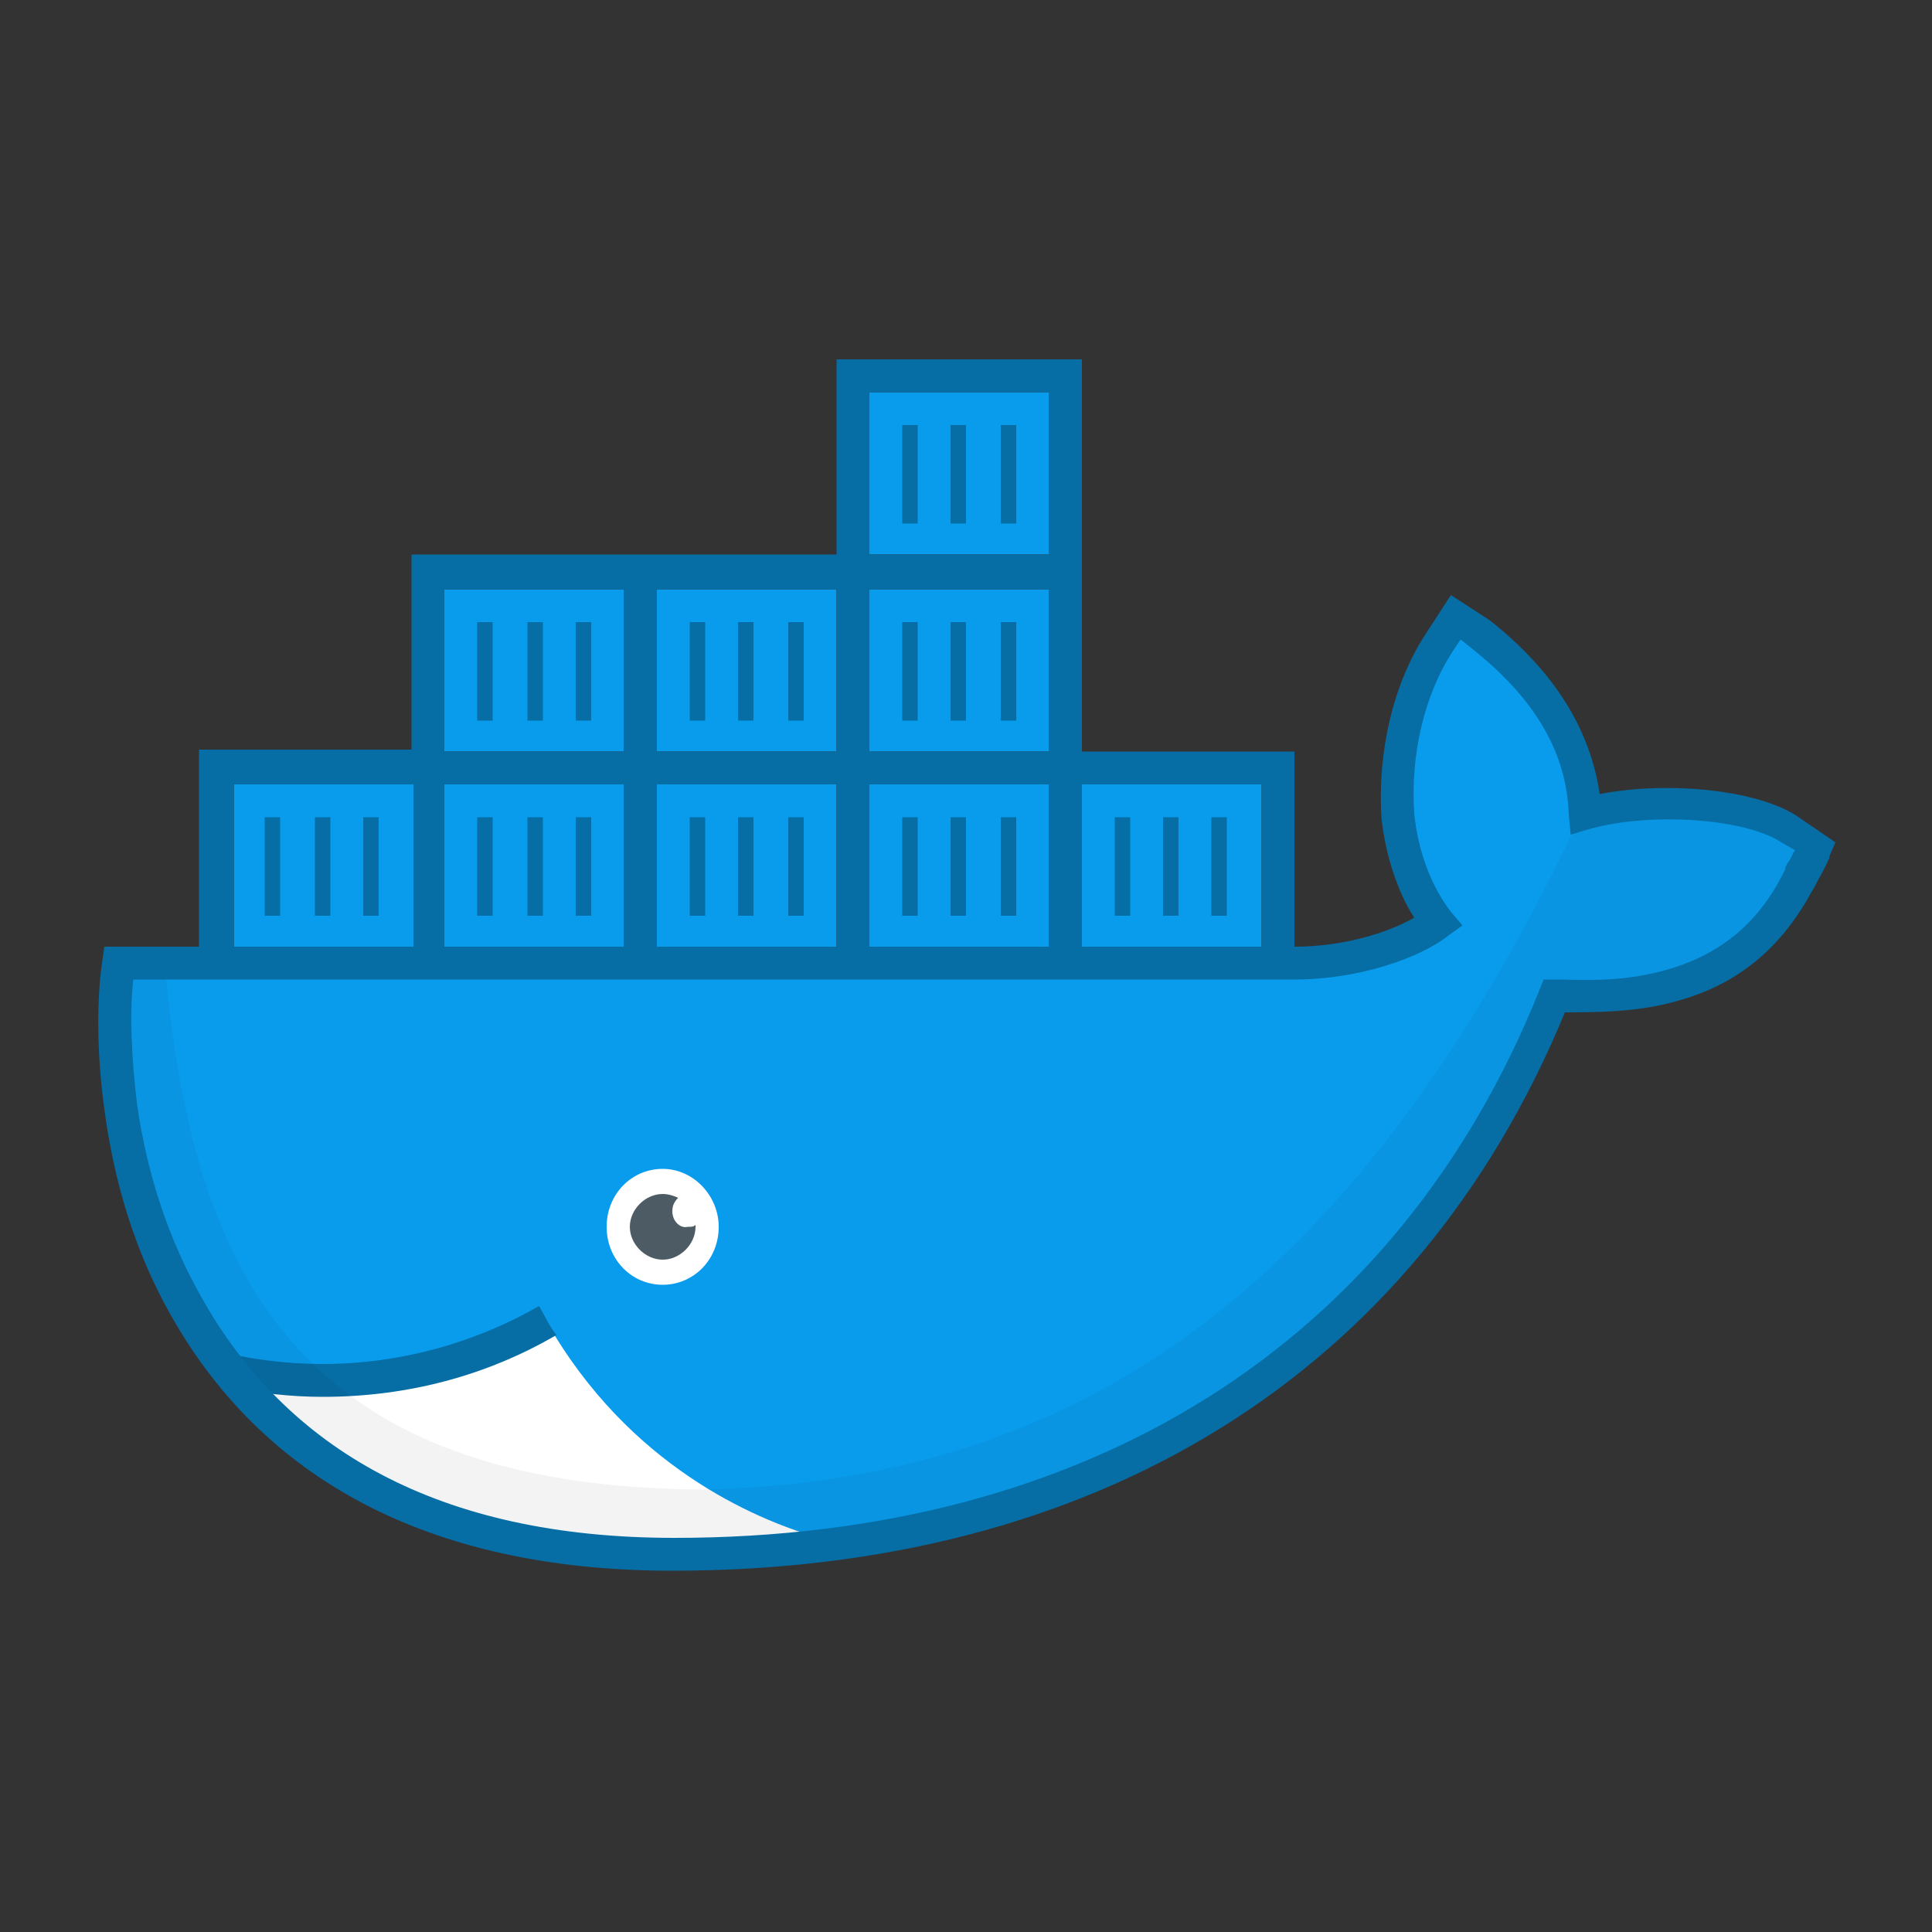 <?xml version="1.0" encoding="utf-8"?>
<svg version="1.1" width="100" height="100" xmlns="http://www.w3.org/2000/svg">
<rect width="100%" height="100%" fill="#333333" stroke="none"/>
<style type="text/css">
	.st0{fill:#099CEC;}
	.st1{fill:#FFFFFF;}
	.st2{fill:#066DA5;}
	.st3{fill:#4D5C64;}
	.st4{opacity:5.000000e-02;}
</style>
<g id="docker">
	<path id="path909" class="st0" d="M23,40.6h9.3v8.4H23V40.6z"/>
	<path id="path911" class="st0" d="M12.1,40.6h9.3v8.4h-9.3V40.6z"/>
	<path id="path913" class="st0" d="M34,40.6h9.3v8.4H34V40.6z"/>
	<path id="path915" class="st0" d="M45,40.6h9.3v8.4H45V40.6z"/>
	<path id="path917" class="st0" d="M56,40.6h9.3v8.4H56L56,40.6z"/>
	<path id="path919" class="st0" d="M23,30.5h9.3v8.4H23V30.5z"/>
	<path id="path921" class="st0" d="M34,30.5h9.3v8.4H34V30.5z"/>
	<path id="path923" class="st0" d="M45,30.5h9.3v8.4H45V30.5z"/>
	<path id="path925" class="st0" d="M45,20.3h9.3v8.4H45V20.3z"/>
	<path id="path937" class="st0" d="M92.9,43.2c-1.9-1.3-6.9-1.8-10.6-0.9c-0.2-3.6-2.1-6.7-5.5-9.4l-1.3-0.9l-0.8,1.3
		c-1.7,2.5-2.4,5.9-2.1,8.9c0.2,1.9,0.8,4,2.1,5.5c-1,0.8-4,2.2-8,2.1H6.4c-1.1,6.4,0.8,30.6,28.7,30.6c20.8,0,37.8-9.3,45.6-28.9
		c2.6,0,9.4,0.5,12.7-6c0.1-0.1,0.8-1.7,0.8-1.7L92.9,43.2z"/>
	<path class="st1" d="M28.7,69.1c-6.9,2.4-14.3,2.7-15.9,2.7c5.2,4.3,14.4,12.4,29.6,7.8C39.6,78.8,33.1,76.3,28.7,69.1z"/>
	<path id="path959" class="st2" d="M27.9,67.6c-3.3,1.9-7.2,3-11.2,3c-2.1,0-4.1-0.3-6-0.8l1.2,2c1.5,0.3,3.1,0.5,4.8,0.5
		c4.4,0,8.5-1.1,12.1-3.2C28.4,68.6,28.2,68.1,27.9,67.6"/>
	<path id="path963" class="st1" d="M34.3,66.5c1.6,0,2.9-1.3,2.9-3c0-1.6-1.3-3-2.9-3c-1.6,0-2.9,1.3-2.9,3
		C31.4,65.2,32.7,66.5,34.3,66.5"/>
	<path id="path967" class="st3" d="M34.8,62.7c0-0.3,0.1-0.5,0.3-0.7c-0.2-0.1-0.5-0.2-0.8-0.2c-0.9,0-1.7,0.8-1.7,1.7
		c0,0.9,0.8,1.7,1.7,1.7c0.9,0,1.7-0.8,1.7-1.7c0,0,0-0.1,0-0.1c-0.1,0.1-0.2,0.1-0.4,0.1C35.2,63.6,34.8,63.2,34.8,62.7"/>
	<path id="path981" class="st4" d="M92.7,43.1c-1.9-1.3-7.1-1.9-10.6-0.9l-0.8,1.1C70,66.7,55.9,76.6,36.5,77.1
		C15.4,77,10.1,65.9,8.6,50.7H5.3c-0.4,6.4,1.2,29.8,29.4,29.8c20.8,0,37.9-9.3,45.8-28.9c2.6,0,9.8,0,12.9-6.4l0.6-1.4L92.7,43.1z"
		/>
	<path id="path993" class="st2" d="M13.7,42.3h0.8v5.1h-0.8V42.3z"/>
	<path id="path995" class="st2" d="M16.3,42.3h0.8v5.1h-0.8V42.3z"/>
	<path id="path997" class="st2" d="M18.8,42.3h0.8v5.1h-0.8V42.3z"/>
	<path id="path999" class="st2" d="M24.7,42.3h0.8v5.1h-0.8V42.3z"/>
	<path id="path1001" class="st2" d="M27.3,42.3h0.8v5.1h-0.8V42.3z"/>
	<path id="path1003" class="st2" d="M29.8,42.3h0.8v5.1h-0.8V42.3z"/>
	<path id="path1005" class="st2" d="M35.7,42.3h0.8v5.1h-0.8V42.3z"/>
	<path id="path1007" class="st2" d="M38.2,42.3h0.8v5.1h-0.8V42.3z"/>
	<path id="path1009" class="st2" d="M40.8,42.3h0.8v5.1h-0.8V42.3z"/>
	<path id="path1011" class="st2" d="M46.7,42.3h0.8v5.1h-0.8V42.3z"/>
	<path id="path1013" class="st2" d="M49.2,42.3h0.8v5.1h-0.8V42.3z"/>
	<path id="path1015" class="st2" d="M51.8,42.3h0.8v5.1h-0.8V42.3z"/>
	<path id="path1017" class="st2" d="M57.7,42.3h0.8v5.1h-0.8V42.3z"/>
	<path id="path1019" class="st2" d="M60.2,42.3H61v5.1h-0.8V42.3z"/>
	<path id="path1021" class="st2" d="M62.7,42.3h0.8v5.1h-0.8V42.3z"/>
	<path id="path1023" class="st2" d="M27.3,32.2h0.8v5.1h-0.8V32.2z"/>
	<path id="path1025" class="st2" d="M29.8,32.2h0.8v5.1h-0.8V32.2z"/>
	<path id="path1027" class="st2" d="M35.7,32.2h0.8v5.1h-0.8V32.2z"/>
	<path id="path1029" class="st2" d="M38.2,32.2h0.8v5.1h-0.8V32.2z"/>
	<path id="path1031" class="st2" d="M40.8,32.2h0.8v5.1h-0.8V32.2z"/>
	<path id="path1033" class="st2" d="M46.7,32.2h0.8v5.1h-0.8V32.2z"/>
	<path id="path1035" class="st2" d="M49.2,32.2h0.8v5.1h-0.8V32.2z"/>
	<path id="path1037" class="st2" d="M51.8,32.2h0.8v5.1h-0.8V32.2z"/>
	<path id="path1039" class="st2" d="M49.2,22h0.8v5.1h-0.8V22z"/>
	<path id="path1041" class="st2" d="M46.7,22h0.8v5.1h-0.8V22z"/>
	<path id="path1043" class="st2" d="M51.8,22h0.8v5.1h-0.8V22z"/>
	<path id="path1045" class="st2" d="M24.7,32.2h0.8v5.1h-0.8V32.2z"/>
	<path id="path1073" class="st2" d="M86.9,50c-1.8,0.6-3.5,0.8-6,0.7c0,0-0.2,0-0.4,0l-0.6,0l-0.2,0.5
		c-7.4,18.5-23.5,28.4-44.8,28.4c-12.2,0-20.1-4.6-24.5-12.5c-1.7-3-2.8-6.4-3.3-9.9c-0.3-2.4-0.4-4.8-0.2-6.5h3.6v0h11H23h9.3H34
		h9.3H45h9.3H56h11v0c3.3,0,6.5-1.1,8-2.3l0.7-0.5l-0.6-0.7c-1-1.3-1.7-3.1-1.9-5.1c-0.2-3,0.5-6.1,2-8.4l0.4-0.6l0.5,0.4
		c3.3,2.6,5,5.4,5.1,8.7l0.1,1l1-0.3c3.3-0.9,8.1-0.5,9.9,0.7l0.7,0.4c0,0.1-0.1,0.1-0.1,0.2c-0.1,0.2-0.2,0.4-0.3,0.5
		c0,0.1-0.1,0.1-0.1,0.3C91.1,47.7,89.2,49.2,86.9,50 M12.1,40.6h9.3V49h-9.3V40.6z M23,40.6h9.3V49H23V40.6z M23,30.5h9.3v8.4H23
		V30.5z M34,40.6h9.3V49H34V40.6z M34,30.5h9.3v8.4H34V30.5z M45,40.6h9.3V49H45V40.6z M45,30.5h9.3v8.4H45V30.5z M45,20.3h9.3v8.4
		H45V20.3z M56,40.6h9.3V49H56V40.6z M93.8,46.1c0.1-0.1,0.2-0.4,0.5-0.9c0.1-0.2,0.2-0.4,0.3-0.6c0-0.1,0.1-0.1,0.1-0.3l0.3-0.7
		l-1.9-1.3c-2-1.4-6.7-1.9-10.3-1.2c-0.5-3.4-2.4-6.4-5.7-9l-2-1.3l-1.3,2c-1.7,2.6-2.5,6.1-2.3,9.5c0.2,1.9,0.8,3.8,1.7,5.2
		C71.8,48.3,69.5,49,67,49V38.9H56v-8.4v-1.7V18.6H43.3v10.1H34h-1.7h-11v10.1h-11V49H6.1H5.4l-0.1,0.7c-0.3,2-0.3,4.8,0.1,7.7
		C5.9,61.2,7,64.8,8.8,68c4.7,8.4,13.2,13.3,26,13.3c21.8,0,38.4-10,46.2-28.9c2.6,0,4.4-0.1,6.5-0.8C90.2,50.7,92.3,48.9,93.8,46.1
		"/>
</g>
</svg>
